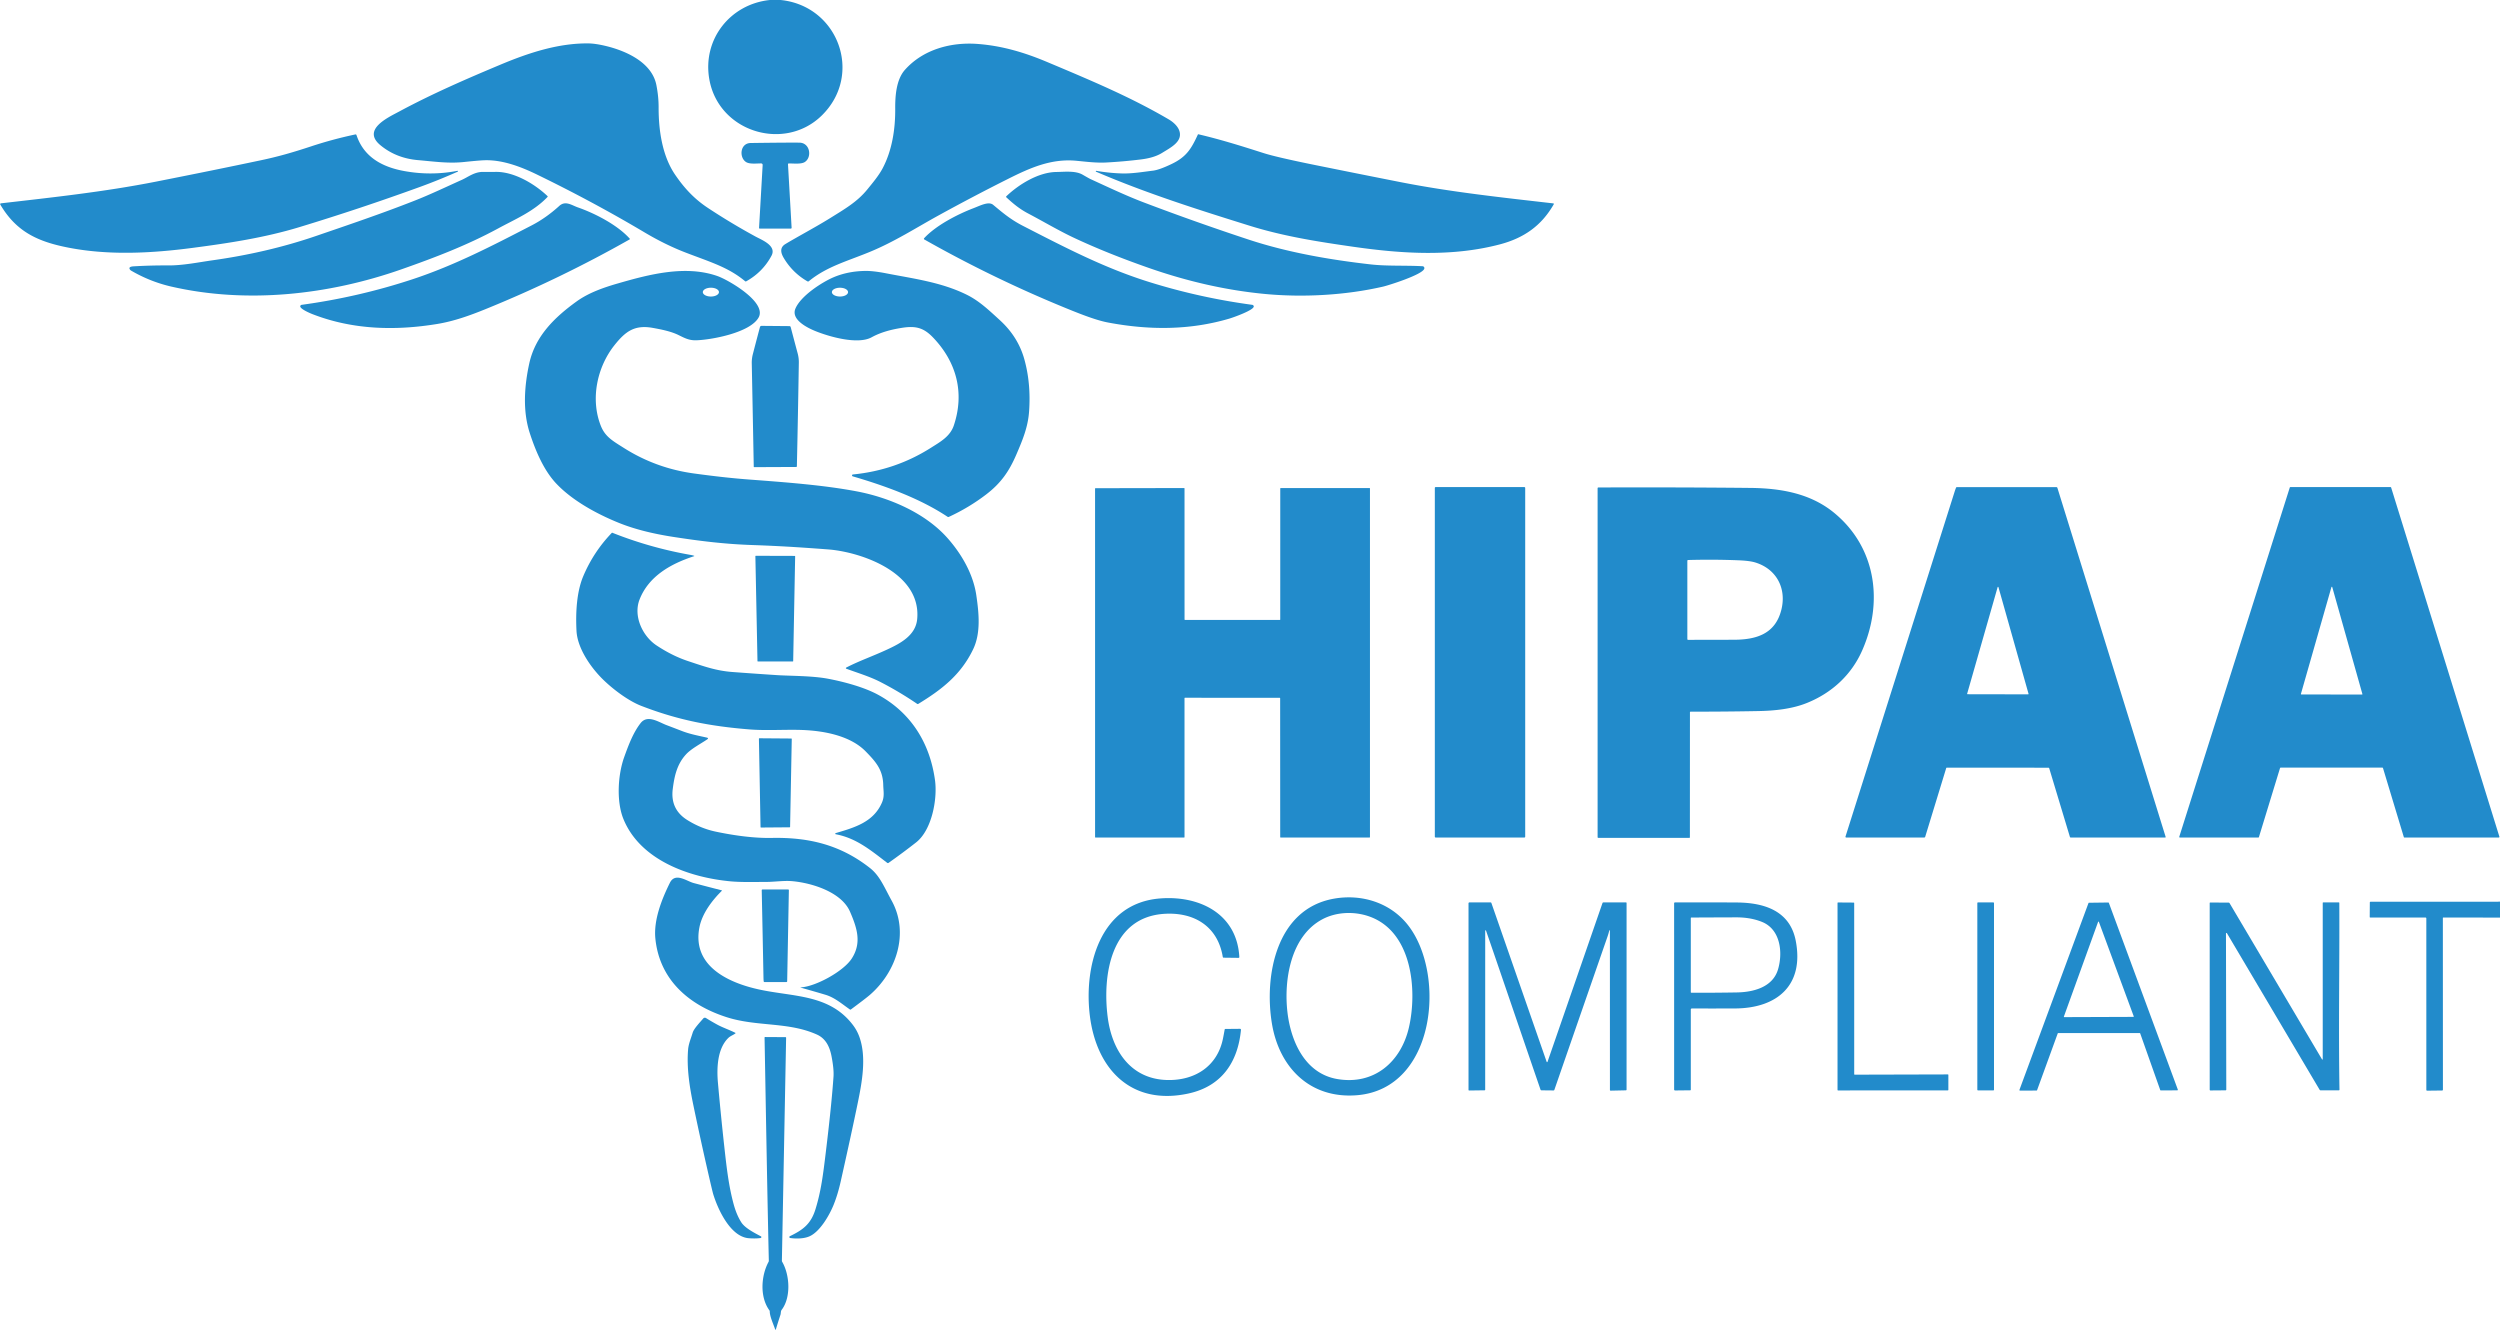 <svg xmlns="http://www.w3.org/2000/svg" viewBox="0 0 1985 1056">

<path fill="#228bcb" d="M611.31 0h8.5c45.75 4.64 65.79 59.12 32.75 91.63-29.59 29.12-82 13.24-89.36-28.68C557.64 31.29 579.72 3.27 611.31 0ZM302.08 115.33c-15.05-12.42 5.97-21.99 14.76-26.72 26.26-14.14 53.52-25.97 81-37.47 22.35-9.35 45.76-16.95 69.41-16.67q5.08.07 12.43 1.73c16.65 3.77 37.91 13.02 41.49 31.36 1.08 5.52 1.79 11.52 1.77 17.7-.05 17.5 2.69 38.13 12.99 53.29 7.23 10.64 15.23 19.36 26.31 26.66q18.33 12.09 37.61 22.59c5.11 2.78 16.97 7.26 12.72 15.24q-6.94 13-20.09 20.34a.74.73-40.1 0 1-.83-.07c-13.42-11.16-27.47-15.15-47.39-22.82q-16.02-6.17-32.53-15.99c-27.72-16.47-56.17-31.71-85.17-45.81-13.1-6.38-27.96-12.07-42.56-11.42q-4.38.19-15.8 1.38c-12.16 1.26-22.96-.34-36.39-1.52q-17.25-1.5-29.73-11.8Zm416.41-59.85C733 39.17 755.2 33.28 776.34 34.9c19.28 1.47 36.92 6.69 55.04 14.31 35.22 14.82 66.25 27.8 96.57 45.57 3.7 2.17 7.68 5.69 8.69 9.93 1.92 7.99-7.16 12.49-13.96 16.7-4.72 2.93-10.71 4.44-16.81 5.19q-13.66 1.68-27.42 2.42c-7.92.43-15.8-.6-23.78-1.36-20.24-1.93-37.17 5.81-54.69 14.6q-27.51 13.81-54.48 28.63c-18.5 10.18-35.32 21.08-55.02 29.18-18.35 7.53-34.11 11.62-48.29 23.23a.97.96-49.3 0 1-1.09.09q-11.81-6.81-18.77-18.5c-2.44-4.08-3.33-8.32 1.23-11.09 9.78-5.91 24.03-13.44 35.14-20.35 12.12-7.54 21.85-13.12 29.84-22.9 4.37-5.35 9.23-11.15 12.26-16.89 7.57-14.33 10.12-31.28 10-47.28-.07-9.96.76-23.11 7.69-30.9Z"/><path fill="#228bcb" d="M951.12 106.8a.34.33 18.1 0 1 .38-.19c17.6 4.12 34.44 9.4 51.74 14.93q10.22 3.27 41.24 9.56 33.49 6.79 67.02 13.41c40.22 7.95 81.12 12.29 121.84 16.98a.46.46 0 0 1 .35.69c-9.77 17.12-23.82 26.85-42.82 31.86-37.79 9.96-77.65 7.46-116.12 1.93-28.43-4.08-55.42-8.29-82.61-16.76-40.99-12.76-82.32-25.87-121.8-42.85a.37.37 0 0 1 .21-.71q9.99 1.75 20.25 2.07c7.93.24 16.48-1.21 24.7-2.22q4.86-.59 14.42-5.12c11.98-5.66 15.89-12.03 21.2-23.58Zm-668.08.42c5.81 17.52 20.41 25.39 37.9 28.59q21.33 3.9 42.26-.17a.35.35 0 0 1 .22.66q-14.98 6.67-29.95 12.11-47.52 17.27-95.89 31.97c-27.64 8.39-55.96 12.66-84.52 16.42-32.66 4.3-66.43 6.09-98.55-.14-23.8-4.62-41.38-12.25-54.27-34.24a.65.65 0 0 1 .48-.97c41.12-4.74 82.36-9.18 123.03-17.21q47.02-9.28 83.69-17.05c13.28-2.81 24.6-6.02 39.7-11.01q17.19-5.67 35.06-9.44a.72.72 0 0 1 .84.48Zm342.62 23.15 2.88 50.46a.63.63 0 0 1-.63.67h-24.7a.52.51 1.6 0 1-.52-.54l2.86-49.98a1.16 1.16 0 0 0-1.14-1.22c-3.5-.05-9.21.78-12.13-1.15-5.53-3.65-4.71-14.95 3.8-15.06q28.48-.4 38.67-.28c8.49.11 10.15 11.55 4.27 15.37-2.97 1.92-9.16 1.06-12.83 1.16a.55.54-2.6 0 0-.53.57Z"/><path fill="#228bcb" d="M104.09 214.86a2.78 2.64-1.4 0 1-.86-.78c-1.61-2.23 1.56-2.52 2.78-2.6q13.74-.81 27.49-.73c11.87.06 23.78-2.45 35.48-4.11 27.98-3.94 55.5-10.19 82.23-19.37 26.01-8.94 50.8-17.27 77.7-27.83 12.63-4.95 25.29-11.03 37.9-16.69 5.06-2.28 9.86-6.34 16.84-6.26q5.07.05 10.1-.01c14.49-.16 30.75 9.51 40.96 19.2a.5.5 0 0 1 .02.71c-11.04 11.58-25.76 17.68-39.26 25.02-24.63 13.37-50.5 23.22-76.88 32.49-58.14 20.41-122.95 27.36-182.64 13.63q-16.73-3.85-31.86-12.67Zm694.94-59.03c10.05-9.58 25.69-19.12 39.78-19.28 6.38-.07 15-1.18 20.74 2.12q5.41 3.12 6.32 3.53c14.07 6.43 28.13 13.15 42.51 18.61q41.23 15.64 83.12 29.45c30.87 10.18 64.37 15.99 96.61 19.65 13.39 1.52 27.54.7 41.41 1.47a1.52 1.52 0 0 1 1.37 1.97c-1.47 4.8-28.7 13.29-32.63 14.2-30.17 6.96-63.64 8.67-93.26 5.92q-45.67-4.24-92.97-20.78-33.32-11.65-59.74-24.08c-11.35-5.34-23.95-12.79-35.97-19.12-6.82-3.59-11.89-7.82-17.29-12.82a.57.57 0 0 1 0-.84Z"/><path fill="#228bcb" d="M247.86 249.34c-1.69-.67-10.22-4.25-9.42-6.42a1.39 1.38 6.3 0 1 1.12-.89q45.22-6.19 87.94-20.28c33.53-11.06 63.94-26.9 94.69-42.81q11.35-5.87 21.84-15.4c4.95-4.51 9.83-.59 14.86 1.16 12.95 4.51 31.09 13.62 41.12 24.78a.4.4 0 0 1-.1.62q-55.63 31.52-114.82 55.52c-12.35 5.01-24.83 9.45-37.93 11.61-33.53 5.51-67.32 4.61-99.3-7.89Zm631.83 6.72c-9.1-1.72-21.35-6.51-31.64-10.7q-58.78-23.89-114.16-55.23a.61.61 0 0 1-.15-.95c9.32-10.14 26.43-18.99 39.15-23.85 5.75-2.2 12.12-5.64 15.69-2.68 7.58 6.31 13.85 11.66 23.63 16.68 35.19 18.07 65.5 33.83 101.22 44.89q39.54 12.25 80.87 17.82a1.4 1.39-1.1 0 1 1.18 1.13c.54 3.01-16.65 9.01-19.25 9.77-31.73 9.39-64.07 9.28-96.54 3.12Zm-391.7 17.89c-13.93 17.41-19.36 42.96-10.93 64.17 3.45 8.68 9.4 11.93 18.52 17.69q25.35 16.02 55.42 20.12c14.4 1.96 28.26 3.63 43.29 4.77 28.71 2.17 59.08 4.37 85.64 9.38 25.81 4.86 54.6 17.01 72.47 37.24 11.17 12.64 20.32 28.46 22.79 45.29 2.02 13.81 3.75 29.83-2.48 42.83-9.82 20.52-25.21 32.22-43.59 43.45a.82.81 46.1 0 1-.89-.02q-14.09-9.6-29.27-17.41c-8.32-4.28-17.88-7.13-27-10.49a.5.5 0 0 1-.05-.92c10.06-5.22 20.86-8.94 32.36-14.26 10.78-4.98 22.79-11.31 23.98-24.27 3.24-35.19-40.36-51.85-67.54-54.99q-2.45-.29-19.94-1.51-21.84-1.52-43.71-2.27c-21.15-.73-40.41-3.02-62.81-6.5q-24.97-3.88-42.7-11.02c-17-6.85-36.81-17.42-49.92-31.32-9.96-10.56-16.49-26.16-21.03-40.17-5.67-17.51-4.3-37.23-.34-55.25 4.74-21.53 19.92-36.43 37.59-49.16 9.66-6.95 21.4-11.01 32.72-14.28 25.11-7.26 53.8-14.75 79.15-5.83 8.48 2.98 39.31 20.67 32.65 32.81-6.62 12.05-37.01 17.73-49.38 18.16-5.78.2-9.24-1.7-14.24-4.15-6.07-2.98-13.7-4.47-20.33-5.67-14.65-2.65-21.8 2.8-30.43 13.58Zm82.86-42.011a6.4 3.5-.1 0 0-6.406-3.489 6.4 3.5-.1 0 0-6.394 3.511 6.4 3.5-.1 0 0 6.406 3.489 6.4 3.5-.1 0 0 6.394-3.511Z"/><path fill="#228bcb" d="M647.42 262.88c-6.06-2.46-19.57-8.96-15.86-17.83 4.24-10.15 21.21-21.05 30.34-24.92q11.48-4.85 25.3-5.01 6.33-.07 16.46 1.91c21.66 4.23 43.72 7 63.9 16.97 10.05 4.97 17.54 12.2 26.27 20.16q14.51 13.22 19.48 31.05 5.41 19.43 3.76 41.8c-.9 12.15-5.1 22.32-10.04 33.79-5.75 13.36-12.2 22.76-24.02 31.8q-13.67 10.46-29.69 17.84a.93.92 49 0 1-.89-.07c-22.29-14.83-49.97-24.7-75.38-32.16a.76.76 0 0 1 .14-1.48q33.78-3.3 61.95-21.18c7.31-4.64 15.24-8.92 18.19-17.72 8.63-25.72 2.33-50.26-16.52-69.88-7.37-7.69-13.65-9.37-24.46-7.68-8.24 1.28-16.69 3.36-24.29 7.54-10.99 6.04-33.63-.46-44.64-4.93Zm25.93-30.919a6.41 3.49.1 0 0-6.404-3.501 6.41 3.49.1 0 0-6.416 3.479 6.41 3.49.1 0 0 6.404 3.501 6.41 3.49.1 0 0 6.416-3.479Zm-46.51 26.979a1.01.99-6.8 0 1 .96.74q2.83 10.78 5.57 21 .96 3.58.9 7.27-.65 41.16-1.55 82.31a.52.52 0 0 1-.52.51l-33.34.15a.38.38 0 0 1-.38-.37q-.76-41.03-1.58-82.01-.07-3.74.86-7.34 2.77-10.71 5.64-21.49a1.3 1.3 0 0 1 1.27-.97l22.17.2Z"/><rect width="71.76" height="278.24" x="1139.25" y="386.75" fill="#228bcb" rx=".58"/><path fill="#228bcb" d="m1626.44 609.56-80.64-.04a.55.54 8.7 0 0-.52.38l-16.67 54.51a.84.83 8.4 0 1-.8.59h-61.92a.6.6 0 0 1-.57-.78q43.39-137.15 86.75-274.16.45-1.44 1.04-2.84a.76.74 10.9 0 1 .7-.46h78.95a.85.84-8.3 0 1 .81.6l85.96 277.15a.38.38 0 0 1-.36.49h-74.98a.74.72 81.2 0 1-.69-.52l-16.41-54.44a.68.68 0 0 0-.65-.48Zm-64.52-58.76a.33.33 0 0 0 .32.42l48.1.09a.33.33 0 0 0 .32-.42l-23.9-84.69a.33.33 0 0 0-.64 0l-24.2 84.6Zm329.68 58.7h-80.77a.52.52 0 0 0-.49.37l-16.75 54.76a.52.52 0 0 1-.49.37l-62.25.02a.52.52 0 0 1-.5-.68l87.73-277.23a.52.52 0 0 1 .49-.36h79.51a.52.52 0 0 1 .49.37l85.95 277.21a.52.52 0 0 1-.5.67h-74.89a.52.52 0 0 1-.5-.37l-16.53-54.76a.52.52 0 0 0-.5-.37Zm-64.68-58.53a.33.33 0 0 0 .32.42l48.18.09a.33.33 0 0 0 .32-.42l-23.94-84.92a.33.33 0 0 0-.64 0l-24.24 84.83Zm-485.11 14.6-.04 99.26a.42.41-90 0 1-.41.42h-72.33a.53.53 0 0 1-.53-.53V387.66a.6.59 90 0 1 .59-.6q60.32-.25 120.66.35c23.87.24 47.65 4.19 66.64 19.84 33.39 27.5 39.13 71.11 22.07 109.46-8.66 19.49-24.2 33.52-43.68 41.41-12.19 4.94-26.27 6.24-38.59 6.47q-26.94.51-53.88.47a.51.5-90 0 0-.5.51Zm72.63-81.6c4.13-16.91-3.95-32.19-20.73-37.36q-4.42-1.36-13.12-1.72-20.04-.81-40.25-.24a.61.61 0 0 0-.59.61v62.21a.57.57 0 0 0 .57.57q18.12-.04 36.24-.07c17.97-.03 33.15-4.59 37.88-24Zm-398.36 70.09-75.22-.04a.36.36 0 0 0-.36.36l.01 110.26a.36.36 0 0 1-.36.36h-70.3a.36.36 0 0 1-.36-.36L869.48 388a.36.36 0 0 1 .36-.36l70.31-.13a.36.36 0 0 1 .36.36l.02 103.98a.36.36 0 0 0 .36.36l75.26.03a.36.36 0 0 0 .36-.36l.02-103.98a.36.36 0 0 1 .36-.36l70.5-.03a.36.36 0 0 1 .36.36v276.77a.36.36 0 0 1-.36.36h-70.55a.36.36 0 0 1-.36-.36l-.04-110.22a.36.36 0 0 0-.36-.36Zm-538.7-15.95c-9.07-9.31-18.93-23.8-19.64-37.18-.72-13.71-.05-30.61 5.36-43.42q8.17-19.34 22.67-34.41a.39.39 0 0 1 .42-.1q30.03 11.93 61.81 17.54 2.15.38 3.04.73.52.21-.01.38c-18.53 6.01-36.01 15.9-43.23 34.4-5.07 12.99 2.24 28.99 13.57 36.47q12.37 8.19 24.81 12.34c13.56 4.53 22.82 7.77 35.39 8.71q17.75 1.33 35.52 2.49c10.19.66 27.72.43 40.66 2.91 12.28 2.36 28.14 6.55 39.25 12.56 26.27 14.23 41.36 38.37 45.41 68.09 2 14.77-2.46 39.39-15.01 49.24q-10.41 8.17-21.93 16.29a.84.84 0 0 1-.99-.02c-12.85-9.8-24.47-19.66-40.85-22.72a.48.48 0 0 1-.05-.94c14.66-4.33 29.94-8.58 36.68-24.2 2.19-5.09 1.15-8.93 1.04-14.03-.29-12.18-6.03-18.51-13.98-26.65-12.21-12.49-33.15-16.29-49.75-16.96-13.47-.55-28.76.63-42.46-.47-31.25-2.5-56.83-7.44-85.93-18.69-10.74-4.16-23.76-14.12-31.8-22.36Z"/><path fill="#228bcb" d="m629.42 525.23-27.61-.02a.37.37 0 0 1-.37-.36l-1.67-83.17a.37.37 0 0 1 .37-.38l30.84.09a.37.37 0 0 1 .37.38l-1.56 83.1a.37.37 0 0 1-.37.36Zm-49.74 174.52c-32.75-3.14-71.5-16.91-84.72-49.56-5.63-13.89-4.36-35.04.63-48.98 3.37-9.4 7.12-19.48 13.07-27.08 5.49-7.01 14.36-.73 20.58 1.62q6.01 2.27 12 4.59c6.53 2.55 13.13 3.77 19.93 5.3q1.85.42.28 1.48c-5.59 3.77-12.72 7.4-16.91 12.03-7.06 7.8-9.09 17.13-10.38 27.37q-2.02 16.07 11.5 24.55 10.76 6.74 22.53 9.23c13.74 2.91 29.9 5.3 44.63 5.01 29.42-.58 54.55 5.49 77.95 23.91 7.81 6.14 11.14 14.85 17.25 25.98 14.14 25.76 3.65 56.76-17.59 74.96q-3.21 2.75-14.81 11.35a.68.67-45.4 0 1-.8.01c-6.39-4.42-12-9.48-19.58-11.73q-9.74-2.89-19.53-5.64-.48-.13.02-.16c11.91-.64 34-12.73 40.56-22.9 7.87-12.21 4.53-23.65-1.4-37.26-6.84-15.69-30.58-22.87-46.07-24.2-6.34-.54-13.99.59-19.86.61-9.72.02-20.39.36-29.28-.49Z"/><path fill="#228bcb" d="m628.66 586.79-1.32 69.7a.4.4 0 0 1-.4.39l-22.66.18a.4.4 0 0 1-.41-.4l-1.29-70.06a.4.4 0 0 1 .4-.41l25.29.2a.4.4 0 0 1 .39.4Zm-51.57 220.89c-29.85-9.53-53.44-29.53-56.73-62.49-1.48-14.92 5.25-31.59 11.54-44.26 4.24-8.52 13.29-1.27 18.92.22q11.05 2.92 22.11 5.74.49.12.13.48c-7.77 7.67-15.6 18.03-17.72 28.93-5.99 30.75 22.96 43.96 47.07 49.28 27.51 6.06 56.13 3.62 74.88 28.36q3.36 4.43 5.2 9.75c5.52 15.9 2.03 35.19-1.44 52.07q-4.85 23.61-13.52 62.25-2.32 10.35-5.59 18.49c-3.3 8.21-10.89 21.6-19.4 25.21-4.46 1.89-10.5 1.93-15.13 1.27a.77.77 0 0 1-.23-1.46c10.62-5.1 16.76-9.81 20.35-21.52 4.47-14.62 5.96-27.02 8.17-45.17q4.61-37.99 6.11-60.08.39-5.83-1.56-16.01c-1.43-7.45-4.5-14.09-11.57-17.28-22.8-10.27-47.62-6.12-71.59-13.78Z"/><path fill="#228bcb" d="M606.19 775.69q-.65-34.34-1.38-68.83a.6.59 89.5 0 1 .59-.61h20.41a.55.55 0 0 1 .55.56l-1.34 72.31a.64.64 0 0 1-.64.63h-17.37a.65.64 87 0 1-.64-.58q-.14-1.18-.18-3.48Zm471.31 93.91c-37.09 3.06-61.8-21.77-67.59-56.84-6.26-37.93 3.32-90.98 49.13-99.2 22.12-3.96 45.12 3.16 59.13 21.28 30.05 38.86 21.91 129.6-40.67 134.76Zm-55.31-66.25c2.6 22.98 13.65 48.94 39.56 53.4 29.18 5.02 50.56-13.49 56.9-40.81 6.8-29.32 2.87-76.4-31.73-88.37-11.91-4.12-25.99-3.54-37.08 2.4-25.18 13.5-30.49 48.22-27.65 73.38Zm-78.32 64.84c-45.3 9.99-73.04-18.94-78.45-61.09-5.05-39.29 7.54-89.81 55.51-93.72 30.93-2.53 61.2 11.78 63.1 46.5a.63.62 89.1 0 1-.63.66l-11.84-.14a.69.69 0 0 1-.67-.57c-3.9-23.95-22.22-35.5-45.69-34.29-43.35 2.24-49.99 48.75-45.67 82.21 3.42 26.45 18.29 49.08 47.25 49.78 21.61.52 39.8-10.58 44.28-33.02q.71-3.51 1.32-7.03a.59.58 4.6 0 1 .58-.49l11.59-.11a.78.77-87.7 0 1 .78.85c-2.45 25.49-15.18 44.67-41.46 50.46ZM1985 716.31v12.25l-45.02-.04a.35.34 0 0 0-.35.34l.05 136.38a.62.61 89.5 0 1-.6.62l-11.92.14a.64.64 0 0 1-.65-.64l-.01-136.18a.67.67 0 0 0-.67-.67l-43.9-.01a.38.37 90 0 1-.37-.38l.08-11.56a.57.57 0 0 1 .57-.56h101.65q.01 0 .02-.01l.18-.17a.39.38 47.9 0 1 .57.03l.37.46Zm-805.11 22.58a.33.33 0 0 0-.64.11l-.01 126.2a.5.5 0 0 1-.49.5l-12.25.16a.5.49 89.4 0 1-.5-.5V717.28a.79.78 90 0 1 .78-.79l16.72.02a.71.7-9.1 0 1 .67.48l43.88 126.12a.36.35 44.9 0 0 .67 0l43.64-126.05a.82.81-80.4 0 1 .77-.55l17.87-.01a.5.5 0 0 1 .5.5l-.01 148.19a.53.52 89.4 0 1-.51.53l-12.14.26a.55.55 0 0 1-.56-.55l-.02-126.56a.25.25 0 0 0-.49-.06q-.54 2.31-1.39 4.78-21.12 60.86-42.21 121.74a.73.72 9.9 0 1-.7.49l-9.54-.1a.8.8 0 0 1-.76-.55c-14.49-42.08-28.76-84.23-43.28-126.28Zm162.61 62.67v63.66a.48.47 90 0 1-.47.48l-11.99.13a.77.76-.4 0 1-.78-.76l-.01-147.88a.66.66 0 0 1 .66-.66q24.49-.11 49.08.05c21.5.13 42.18 6.39 46.82 30.35 6.86 35.46-14.85 53.64-48.25 53.79q-17.07.07-34.23.01a.83.83 0 0 0-.83.83Zm36.68-13.57c12.93-.22 28.34-4.07 32.56-18.25 3.97-13.32 2.03-31.68-12.56-37.68q-9.05-3.71-20.69-3.68-17.84.05-35.6.15a.39.39 0 0 0-.39.39v58.87a.45.44 0 0 0 .45.44q18.15.08 36.23-.24Zm79.82 77.4V716.98a.42.42 0 0 1 .42-.42l12.39.09a.42.42 0 0 1 .42.42l.01 135.8a.42.42 0 0 0 .42.42l73.92-.2a.42.42 0 0 1 .42.42v11.82a.42.42 0 0 1-.42.42l-87.16.06a.42.42 0 0 1-.42-.42Z"/><rect width="13.24" height="149.28" x="1570" y="716.5" fill="#228bcb" rx=".49"/><path fill="#228bcb" d="M1698.89 820.25h-64.63a.46.46 0 0 0-.43.3l-16.39 45.05a.46.46 0 0 1-.43.3l-13.13.04a.46.46 0 0 1-.43-.62l54.79-148.23a.46.46 0 0 1 .43-.3l15.33-.2a.46.46 0 0 1 .43.3l54.75 148.22a.46.46 0 0 1-.43.62l-13.08.07a.46.46 0 0 1-.44-.31l-15.9-44.93a.46.46 0 0 0-.44-.31Zm-60.16-13.1a.33.33 0 0 0 .31.45l54.84-.2a.33.33 0 0 0 .31-.44l-27.68-74.99a.33.33 0 0 0-.62 0l-27.16 75.18Zm204.97 34.01a.3.3 0 0 0 .55-.15v-124.1a.4.39 0 0 1 .4-.39l12.34-.02a.43.43 0 0 1 .43.43c.24 49.41-.69 98.87.12 148.26a.55.54-.5 0 1-.55.55l-14.35.01a.99.98-15.5 0 1-.87-.49l-73.59-124.3a.41.41 0 0 0-.76.21l.25 124.02a.53.53 0 0 1-.53.53l-12.07.1a.56.55 0 0 1-.56-.55l-.01-148.26a.42.41 0 0 1 .42-.41l14.6.08a.92.91 75.2 0 1 .77.45l73.41 124.03ZM594.4 983.14c-14.61-1.29-24.46-23.14-28.07-34.87q-.72-2.34-4.62-19.46-5.82-25.5-11.15-51.12c-3-14.4-5.45-29.81-4.19-44.52.38-4.42 2.3-8.8 3.6-13.17 1-3.4 6.24-8.72 8.42-11.34a1.67 1.66 35.8 0 1 2.15-.34q4.31 2.7 9.07 5.29c4.21 2.29 9.54 4.07 14.22 6.44a.31.3-49.9 0 1 .04.52c-1.93 1.39-3.96 1.98-5.58 3.56-8.87 8.63-9.26 24.22-8.23 35.79q2.35 26.31 5.26 52.57c1.74 15.66 3.38 29.42 7.1 43.28q2.33 8.71 6.12 14.68c3 4.74 10.66 8.54 15.61 11.19a.72.72 0 0 1-.23 1.35c-2.99.46-6.88.38-9.52.15Z"/><path fill="#228bcb" d="M610.45 1000.99c-1.35-59.03-2.31-118.14-3.39-177.14a.44.44 0 0 1 .44-.45l16.2.1a.49.49 0 0 1 .48.5l-3.36 176.97a1.79 1.77-59.8 0 0 .24.93c5.99 10.24 7.17 28.16-.38 38.06-.9 1.18-.58 2.78-1 4.01q-1.92 5.78-3.66 11.66a.26.26 0 0 1-.5 0c-1.3-3.85-4.35-10.42-4.33-14.32a1.55 1.52-63.4 0 0-.29-.9c-7.82-10.74-6.56-27.62-.68-38.47q.24-.45.23-.95Z"/>
</svg>